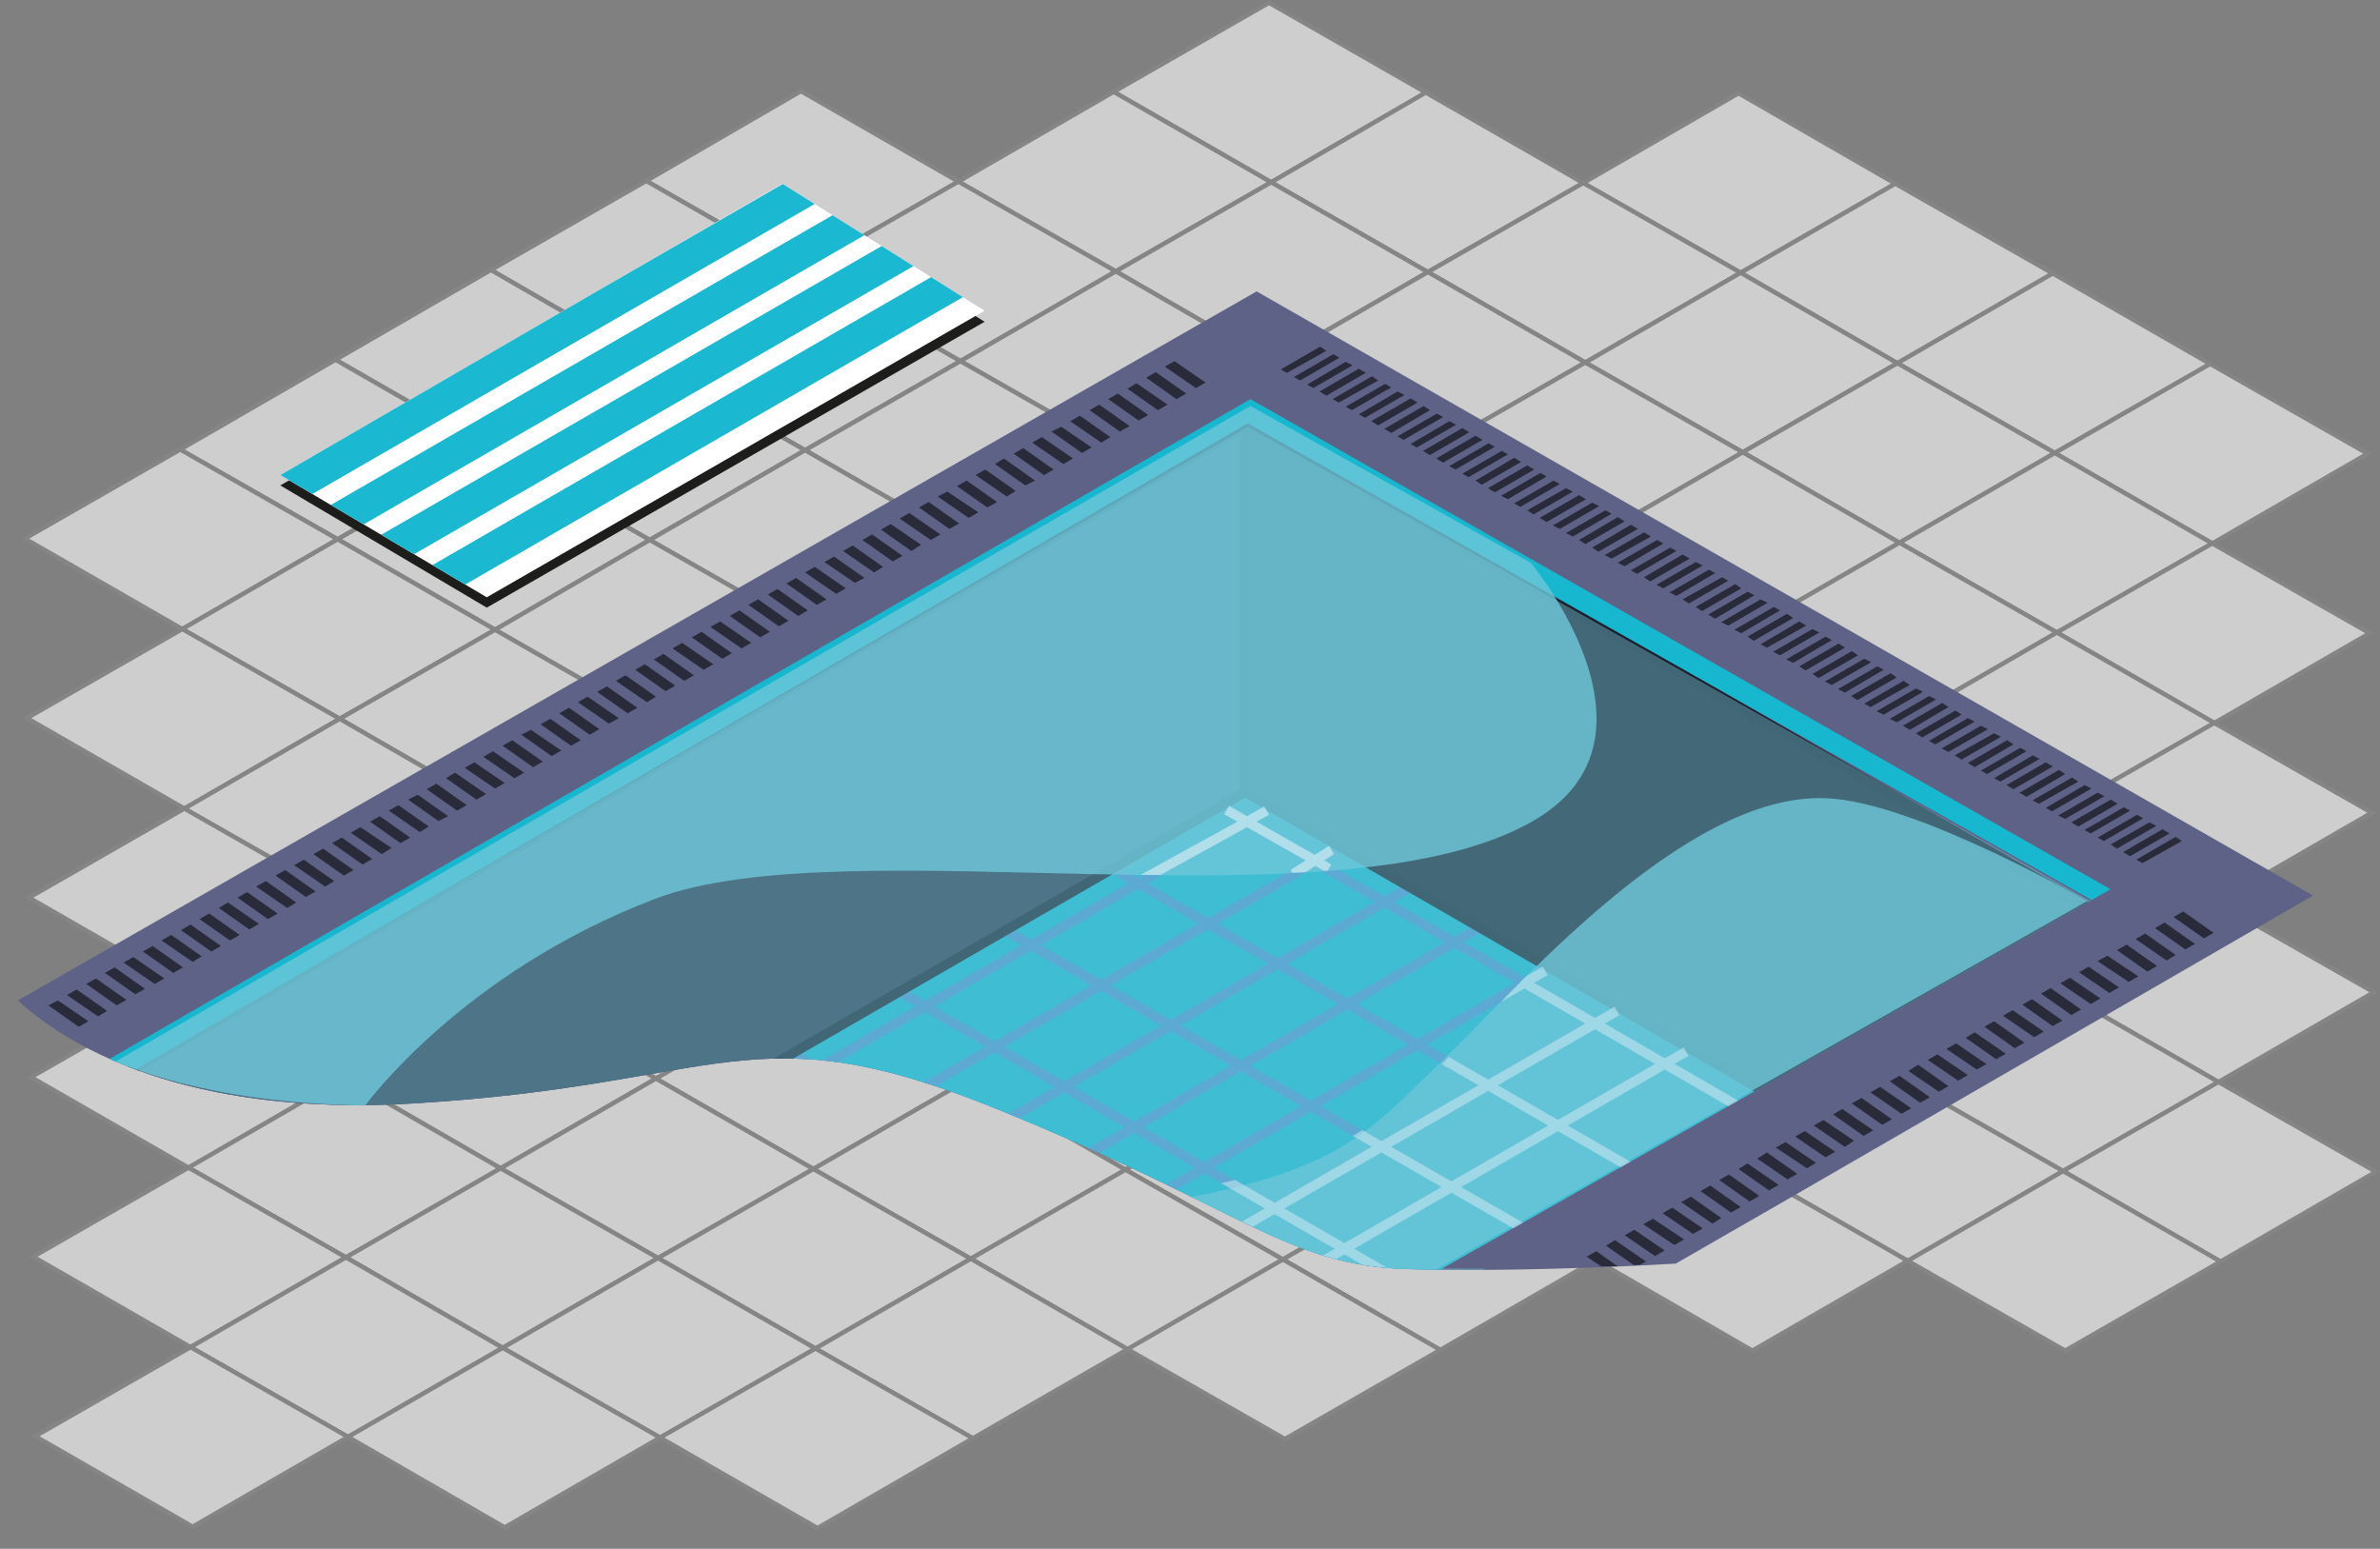 <?xml version="1.0" encoding="utf-8"?>
<!-- Generator: Adobe Illustrator 25.0.1, SVG Export Plug-In . SVG Version: 6.00 Build 0)  -->
<svg version="1.0" id="Layer_1" xmlns="http://www.w3.org/2000/svg" xmlns:xlink="http://www.w3.org/1999/xlink" x="0px" y="0px"
	 viewBox="0 0 344.7 224.3" enable-background="new 0 0 344.7 224.3" xml:space="preserve">
<rect x="0" y="0" width="344.7" height="224.3" fill="#808080" stroke="none"/>
<g>
	<g id="Réteg_1">
		<path fill="#FFFFFF" stroke="#3375BB" stroke-miterlimit="10" d="M79.1,291.8"/>
		<g opacity="0.61">
			<polygon fill="#FFFFFF" stroke="#878787" stroke-width="0.638" stroke-miterlimit="10" points="252.1,39.5 229.3,26.5 
				251.8,13.5 274.5,26.6 			"/>
			<polygon fill="#FFFFFF" stroke="#878787" stroke-width="0.638" stroke-miterlimit="10" points="274.8,52.6 252.1,39.5 
				274.5,26.6 297.3,39.6 			"/>
			<polygon fill="#FFFFFF" stroke="#878787" stroke-width="0.638" stroke-miterlimit="10" points="297.6,65.6 274.8,52.6 
				297.3,39.6 320.1,52.7 			"/>
			<polygon fill="#FFFFFF" stroke="#878787" stroke-width="0.638" stroke-miterlimit="10" points="320.4,78.7 297.6,65.6 
				320.1,52.7 342.9,65.7 			"/>
			<polygon fill="#FFFFFF" stroke="#878787" stroke-width="0.638" stroke-miterlimit="10" points="184.1,26.4 161.3,13.3 
				183.8,0.4 206.5,13.4 			"/>
			<polygon fill="#FFFFFF" stroke="#878787" stroke-width="0.638" stroke-miterlimit="10" points="206.8,39.4 184.1,26.4 
				206.5,13.4 229.3,26.5 			"/>
			<polygon fill="#FFFFFF" stroke="#878787" stroke-width="0.638" stroke-miterlimit="10" points="229.6,52.5 206.8,39.4 
				229.3,26.5 252.1,39.5 			"/>
			<polygon fill="#FFFFFF" stroke="#878787" stroke-width="0.638" stroke-miterlimit="10" points="252.4,65.5 229.6,52.5 
				252.1,39.5 274.8,52.6 			"/>
			<polygon fill="#FFFFFF" stroke="#878787" stroke-width="0.638" stroke-miterlimit="10" points="275.1,78.6 252.4,65.5 
				274.8,52.6 297.6,65.6 			"/>
			<polygon fill="#FFFFFF" stroke="#878787" stroke-width="0.638" stroke-miterlimit="10" points="297.9,91.6 275.1,78.6 
				297.6,65.6 320.4,78.7 			"/>
			<polygon fill="#FFFFFF" stroke="#878787" stroke-width="0.638" stroke-miterlimit="10" points="320.7,104.7 297.9,91.6 
				320.4,78.7 343.2,91.7 			"/>
			<polygon fill="#FFFFFF" stroke="#878787" stroke-width="0.638" stroke-miterlimit="10" points="161.6,39.3 138.8,26.3 
				161.3,13.3 184.1,26.4 			"/>
			<polygon fill="#FFFFFF" stroke="#878787" stroke-width="0.638" stroke-miterlimit="10" points="184.3,52.4 161.6,39.3 
				184.1,26.4 206.8,39.4 			"/>
			<polygon fill="#FFFFFF" stroke="#878787" stroke-width="0.638" stroke-miterlimit="10" points="207.1,65.4 184.3,52.4 
				206.8,39.4 229.6,52.5 			"/>
			<polygon fill="#FFFFFF" stroke="#878787" stroke-width="0.638" stroke-miterlimit="10" points="229.9,78.5 207.1,65.4 
				229.6,52.5 252.4,65.5 			"/>
			<polygon fill="#FFFFFF" stroke="#878787" stroke-width="0.638" stroke-miterlimit="10" points="252.7,91.5 229.9,78.5 
				252.4,65.5 275.1,78.6 			"/>
			<polygon fill="#FFFFFF" stroke="#878787" stroke-width="0.638" stroke-miterlimit="10" points="275.4,104.6 252.7,91.5 
				275.1,78.6 297.9,91.6 			"/>
			<polygon fill="#FFFFFF" stroke="#878787" stroke-width="0.638" stroke-miterlimit="10" points="298.2,117.6 275.4,104.6 
				297.9,91.6 320.7,104.7 			"/>
			<polygon fill="#FFFFFF" stroke="#878787" stroke-width="0.638" stroke-miterlimit="10" points="321,130.7 298.2,117.6 
				320.7,104.7 343.5,117.7 			"/>
			<polygon fill="#FFFFFF" stroke="#878787" stroke-width="0.638" stroke-miterlimit="10" points="116.3,39.2 93.6,26.2 116,13.2 
				138.8,26.3 			"/>
			<polygon fill="#FFFFFF" stroke="#878787" stroke-width="0.638" stroke-miterlimit="10" points="139.1,52.3 116.3,39.2 
				138.8,26.3 161.6,39.3 			"/>
			<polygon fill="#FFFFFF" stroke="#878787" stroke-width="0.638" stroke-miterlimit="10" points="161.9,65.3 139.1,52.3 
				161.6,39.3 184.3,52.4 			"/>
			<polygon fill="#FFFFFF" stroke="#878787" stroke-width="0.638" stroke-miterlimit="10" points="184.6,78.4 161.9,65.3 
				184.3,52.4 207.1,65.4 			"/>
			<polygon fill="#FFFFFF" stroke="#878787" stroke-width="0.638" stroke-miterlimit="10" points="207.4,91.4 184.6,78.4 
				207.1,65.4 229.9,78.5 			"/>
			<polygon fill="#FFFFFF" stroke="#878787" stroke-width="0.638" stroke-miterlimit="10" points="230.2,104.5 207.4,91.4 
				229.9,78.5 252.7,91.5 			"/>
			<polygon fill="#FFFFFF" stroke="#878787" stroke-width="0.638" stroke-miterlimit="10" points="253,117.5 230.2,104.5 
				252.7,91.5 275.4,104.6 			"/>
			<polygon fill="#FFFFFF" stroke="#878787" stroke-width="0.638" stroke-miterlimit="10" points="275.7,130.6 253,117.5 
				275.4,104.6 298.2,117.6 			"/>
			<polygon fill="#FFFFFF" stroke="#878787" stroke-width="0.638" stroke-miterlimit="10" points="298.5,143.6 275.7,130.6 
				298.2,117.6 321,130.7 			"/>
			<polygon fill="#FFFFFF" stroke="#878787" stroke-width="0.638" stroke-miterlimit="10" points="321.3,156.7 298.5,143.6 
				321,130.7 343.8,143.7 			"/>
			<polygon fill="#FFFFFF" stroke="#878787" stroke-width="0.638" stroke-miterlimit="10" points="93.8,52.2 71.1,39.1 93.6,26.2 
				116.3,39.2 			"/>
			<polygon fill="#FFFFFF" stroke="#878787" stroke-width="0.638" stroke-miterlimit="10" points="116.6,65.2 93.8,52.2 
				116.3,39.2 139.1,52.3 			"/>
			<polygon fill="#FFFFFF" stroke="#878787" stroke-width="0.638" stroke-miterlimit="10" points="139.4,78.3 116.6,65.2 
				139.1,52.3 161.9,65.3 			"/>
			<polygon fill="#FFFFFF" stroke="#878787" stroke-width="0.638" stroke-miterlimit="10" points="162.2,91.3 139.4,78.3 
				161.9,65.3 184.6,78.4 			"/>
			<polygon fill="#FFFFFF" stroke="#878787" stroke-width="0.638" stroke-miterlimit="10" points="184.9,104.4 162.2,91.3 
				184.6,78.4 207.4,91.4 			"/>
			<polygon fill="#FFFFFF" stroke="#878787" stroke-width="0.638" stroke-miterlimit="10" points="207.7,117.4 184.9,104.4 
				207.4,91.4 230.2,104.5 			"/>
			<polygon fill="#FFFFFF" stroke="#878787" stroke-width="0.638" stroke-miterlimit="10" points="230.5,130.5 207.7,117.4 
				230.2,104.5 253,117.5 			"/>
			<polygon fill="#FFFFFF" stroke="#878787" stroke-width="0.638" stroke-miterlimit="10" points="253.3,143.5 230.5,130.5 
				253,117.5 275.7,130.6 			"/>
			<polygon fill="#FFFFFF" stroke="#878787" stroke-width="0.638" stroke-miterlimit="10" points="276,156.6 253.3,143.5 
				275.7,130.6 298.5,143.6 			"/>
			<polygon fill="#FFFFFF" stroke="#878787" stroke-width="0.638" stroke-miterlimit="10" points="298.8,169.6 276,156.6 
				298.5,143.6 321.3,156.7 			"/>
			<polygon fill="#FFFFFF" stroke="#878787" stroke-width="0.638" stroke-miterlimit="10" points="321.6,182.7 298.8,169.6 
				321.3,156.7 344.1,169.7 			"/>
			<polygon fill="#FFFFFF" stroke="#878787" stroke-width="0.638" stroke-miterlimit="10" points="71.4,65.2 48.6,52.1 71.1,39.1 
				93.8,52.2 			"/>
			<polygon fill="#FFFFFF" stroke="#878787" stroke-width="0.638" stroke-miterlimit="10" points="94.1,78.2 71.4,65.2 93.8,52.2 
				116.6,65.2 			"/>
			<polygon fill="#FFFFFF" stroke="#878787" stroke-width="0.638" stroke-miterlimit="10" points="116.9,91.2 94.1,78.2 
				116.6,65.2 139.4,78.3 			"/>
			<polygon fill="#FFFFFF" stroke="#878787" stroke-width="0.638" stroke-miterlimit="10" points="139.7,104.3 116.9,91.2 
				139.4,78.3 162.2,91.3 			"/>
			<polygon fill="#FFFFFF" stroke="#878787" stroke-width="0.638" stroke-miterlimit="10" points="162.5,117.3 139.7,104.3 
				162.2,91.3 184.9,104.4 			"/>
			<polygon fill="#FFFFFF" stroke="#878787" stroke-width="0.638" stroke-miterlimit="10" points="185.2,130.4 162.5,117.3 
				184.9,104.4 207.7,117.4 			"/>
			<polygon fill="#FFFFFF" stroke="#878787" stroke-width="0.638" stroke-miterlimit="10" points="208,143.4 185.2,130.4 
				207.7,117.4 230.5,130.5 			"/>
			<polygon fill="#FFFFFF" stroke="#878787" stroke-width="0.638" stroke-miterlimit="10" points="230.8,156.5 208,143.4 
				230.5,130.5 253.3,143.5 			"/>
			<polygon fill="#FFFFFF" stroke="#878787" stroke-width="0.638" stroke-miterlimit="10" points="253.6,169.6 230.8,156.5 
				253.3,143.5 276,156.6 			"/>
			<polygon fill="#FFFFFF" stroke="#878787" stroke-width="0.638" stroke-miterlimit="10" points="276.3,182.6 253.6,169.6 
				276,156.6 298.8,169.6 			"/>
			<polygon fill="#FFFFFF" stroke="#878787" stroke-width="0.638" stroke-miterlimit="10" points="299.1,195.6 276.3,182.6 
				298.8,169.6 321.6,182.7 			"/>
			<polygon fill="#FFFFFF" stroke="#878787" stroke-width="0.638" stroke-miterlimit="10" points="48.9,78.1 26.1,65.1 48.6,52.1 
				71.4,65.2 			"/>
			<polygon fill="#FFFFFF" stroke="#878787" stroke-width="0.638" stroke-miterlimit="10" points="71.7,91.2 48.9,78.1 71.4,65.2 
				94.1,78.2 			"/>
			<polygon fill="#FFFFFF" stroke="#878787" stroke-width="0.638" stroke-miterlimit="10" points="94.4,104.2 71.7,91.2 94.1,78.2 
				116.9,91.2 			"/>
			<polygon fill="#FFFFFF" stroke="#878787" stroke-width="0.638" stroke-miterlimit="10" points="117.2,117.2 94.4,104.2 
				116.9,91.2 139.7,104.3 			"/>
			<polygon fill="#FFFFFF" stroke="#878787" stroke-width="0.638" stroke-miterlimit="10" points="140,130.3 117.2,117.2 
				139.7,104.3 162.5,117.3 			"/>
			<polygon fill="#FFFFFF" stroke="#878787" stroke-width="0.638" stroke-miterlimit="10" points="162.8,143.4 140,130.3 
				162.5,117.3 185.2,130.4 			"/>
			<polygon fill="#FFFFFF" stroke="#878787" stroke-width="0.638" stroke-miterlimit="10" points="185.5,156.4 162.8,143.4 
				185.2,130.4 208,143.4 			"/>
			<polygon fill="#FFFFFF" stroke="#878787" stroke-width="0.638" stroke-miterlimit="10" points="208.3,169.4 185.5,156.4 
				208,143.4 230.8,156.5 			"/>
			<polygon fill="#FFFFFF" stroke="#878787" stroke-width="0.638" stroke-miterlimit="10" points="231.1,182.5 208.3,169.4 
				230.8,156.5 253.6,169.6 			"/>
			<polygon fill="#FFFFFF" stroke="#878787" stroke-width="0.638" stroke-miterlimit="10" points="253.8,195.6 231.1,182.5 
				253.6,169.6 276.3,182.6 			"/>
			<polygon fill="#FFFFFF" stroke="#878787" stroke-width="0.638" stroke-miterlimit="10" points="26.4,91.1 3.6,78 26.1,65.1 
				48.9,78.1 			"/>
			<polygon fill="#FFFFFF" stroke="#878787" stroke-width="0.638" stroke-miterlimit="10" points="49.2,104.1 26.4,91.1 48.9,78.1 
				71.7,91.2 			"/>
			<polygon fill="#FFFFFF" stroke="#878787" stroke-width="0.638" stroke-miterlimit="10" points="71.9,117.2 49.2,104.1 
				71.7,91.2 94.4,104.2 			"/>
			<polygon fill="#FFFFFF" stroke="#878787" stroke-width="0.638" stroke-miterlimit="10" points="94.7,130.2 71.9,117.2 
				94.4,104.2 117.2,117.2 			"/>
			<polygon fill="#FFFFFF" stroke="#878787" stroke-width="0.638" stroke-miterlimit="10" points="117.5,143.3 94.7,130.2 
				117.2,117.2 140,130.3 			"/>
			<polygon fill="#FFFFFF" stroke="#878787" stroke-width="0.638" stroke-miterlimit="10" points="140.3,156.3 117.5,143.3 
				140,130.3 162.8,143.4 			"/>
			<polygon fill="#FFFFFF" stroke="#878787" stroke-width="0.638" stroke-miterlimit="10" points="163,169.4 140.3,156.3 
				162.8,143.4 185.5,156.4 			"/>
			<polygon fill="#FFFFFF" stroke="#878787" stroke-width="0.638" stroke-miterlimit="10" points="185.8,182.4 163,169.4 
				185.5,156.4 208.3,169.4 			"/>
			<polygon fill="#FFFFFF" stroke="#878787" stroke-width="0.638" stroke-miterlimit="10" points="208.6,195.5 185.8,182.4 
				208.3,169.4 231.1,182.5 			"/>
			<polygon fill="#FFFFFF" stroke="#878787" stroke-width="0.638" stroke-miterlimit="10" points="26.7,117.1 3.9,104 26.4,91.1 
				49.2,104.1 			"/>
			<polygon fill="#FFFFFF" stroke="#878787" stroke-width="0.638" stroke-miterlimit="10" points="49.5,130.1 26.7,117.1 
				49.2,104.1 71.9,117.2 			"/>
			<polygon fill="#FFFFFF" stroke="#878787" stroke-width="0.638" stroke-miterlimit="10" points="72.2,143.2 49.5,130.1 
				71.9,117.2 94.7,130.2 			"/>
			<polygon fill="#FFFFFF" stroke="#878787" stroke-width="0.638" stroke-miterlimit="10" points="95,156.2 72.2,143.2 94.7,130.2 
				117.5,143.3 			"/>
			<polygon fill="#FFFFFF" stroke="#878787" stroke-width="0.638" stroke-miterlimit="10" points="117.8,169.3 95,156.2 
				117.5,143.3 140.3,156.3 			"/>
			<polygon fill="#FFFFFF" stroke="#878787" stroke-width="0.638" stroke-miterlimit="10" points="140.6,182.3 117.8,169.3 
				140.3,156.3 163,169.4 			"/>
			<polygon fill="#FFFFFF" stroke="#878787" stroke-width="0.638" stroke-miterlimit="10" points="163.3,195.4 140.6,182.3 
				163,169.4 185.8,182.4 			"/>
			<polygon fill="#FFFFFF" stroke="#878787" stroke-width="0.638" stroke-miterlimit="10" points="186.1,208.4 163.3,195.4 
				185.8,182.4 208.6,195.5 			"/>
			<polygon fill="#FFFFFF" stroke="#878787" stroke-width="0.638" stroke-miterlimit="10" points="27,143.1 4.2,130 26.7,117.1 
				49.5,130.1 			"/>
			<polygon fill="#FFFFFF" stroke="#878787" stroke-width="0.638" stroke-miterlimit="10" points="49.8,156.1 27,143.1 49.5,130.1 
				72.2,143.2 			"/>
			<polygon fill="#FFFFFF" stroke="#878787" stroke-width="0.638" stroke-miterlimit="10" points="72.5,169.2 49.8,156.1 
				72.2,143.2 95,156.2 			"/>
			<polygon fill="#FFFFFF" stroke="#878787" stroke-width="0.638" stroke-miterlimit="10" points="95.3,182.2 72.5,169.2 95,156.2 
				117.8,169.3 			"/>
			<polygon fill="#FFFFFF" stroke="#878787" stroke-width="0.638" stroke-miterlimit="10" points="118.1,195.3 95.3,182.2 
				117.8,169.3 140.6,182.3 			"/>
			<polygon fill="#FFFFFF" stroke="#878787" stroke-width="0.638" stroke-miterlimit="10" points="140.9,208.3 118.1,195.3 
				140.6,182.3 163.3,195.4 			"/>
			<polygon fill="#FFFFFF" stroke="#878787" stroke-width="0.638" stroke-miterlimit="10" points="27.3,169.1 4.5,156 27,143.1 
				49.8,156.1 			"/>
			<polygon fill="#FFFFFF" stroke="#878787" stroke-width="0.638" stroke-miterlimit="10" points="50.1,182.1 27.3,169.1 
				49.8,156.1 72.5,169.2 			"/>
			<polygon fill="#FFFFFF" stroke="#878787" stroke-width="0.638" stroke-miterlimit="10" points="72.8,195.2 50.1,182.1 
				72.5,169.2 95.3,182.2 			"/>
			<polygon fill="#FFFFFF" stroke="#878787" stroke-width="0.638" stroke-miterlimit="10" points="95.6,208.2 72.8,195.2 
				95.3,182.2 118.1,195.3 			"/>
			<polygon fill="#FFFFFF" stroke="#878787" stroke-width="0.638" stroke-miterlimit="10" points="118.4,221.3 95.6,208.2 
				118.1,195.3 140.9,208.3 			"/>
			<polygon fill="#FFFFFF" stroke="#878787" stroke-width="0.638" stroke-miterlimit="10" points="27.6,195.1 4.8,182 27.3,169.1 
				50.1,182.1 			"/>
			<polygon fill="#FFFFFF" stroke="#878787" stroke-width="0.638" stroke-miterlimit="10" points="50.4,208.1 27.6,195.1 
				50.1,182.1 72.8,195.2 			"/>
			<polygon fill="#FFFFFF" stroke="#878787" stroke-width="0.638" stroke-miterlimit="10" points="73.1,221.2 50.4,208.1 
				72.8,195.2 95.6,208.2 			"/>
			<polygon fill="#FFFFFF" stroke="#878787" stroke-width="0.638" stroke-miterlimit="10" points="27.9,221.1 5.1,208 27.6,195.1 
				50.4,208.1 			"/>
		</g>
		<polygon fill="#1D1D1B" points="40.6,70.3 70.5,88 142.6,46.6 113.3,28.2 		"/>
		<polygon fill="#FFFFFF" points="40.6,68.8 70.5,86.5 142.6,45 113.3,26.6 		"/>
		<g>
			<defs>
				<polygon id="SVGID_1_" points="40.6,68.8 70.5,86.5 142.6,45 113.3,26.6 				"/>
			</defs>
			<clipPath id="SVGID_2_">
				<use xlink:href="#SVGID_1_"  overflow="visible"/>
			</clipPath>
			<g clip-path="url(#SVGID_2_)">
				<line fill="none" stroke="#1BB8D1" stroke-width="4.819" stroke-miterlimit="10" x1="31.5" y1="76.7" x2="129" y2="20.4"/>
				<line fill="none" stroke="#1BB8D1" stroke-width="4.819" stroke-miterlimit="10" x1="38.4" y1="81.4" x2="135.9" y2="25.1"/>
				<line fill="none" stroke="#1BB8D1" stroke-width="4.819" stroke-miterlimit="10" x1="45.2" y1="86" x2="142.8" y2="29.7"/>
				<line fill="none" stroke="#1BB8D1" stroke-width="4.819" stroke-miterlimit="10" x1="52.1" y1="90.7" x2="149.6" y2="34.4"/>
			</g>
		</g>
		<g>
			<defs>
				<path id="SVGID_3_" d="M0,142.1c0,0,14.6,20.4,59.9,17.7s48.8-13.7,84.7,0.9s41.7,22.6,59.4,23.1s38.7-0.8,38.7-0.8l102.6-59
					L236.8,19.8l-63.4,0.9l-53.2,46.6l-114,64.3L0,142.1z"/>
			</defs>
			<clipPath id="SVGID_4_">
				<use xlink:href="#SVGID_3_"  overflow="visible"/>
			</clipPath>
			<g clip-path="url(#SVGID_4_)">
				<polygon fill="#5E6286" points="10.4,317.3 -143.5,228.5 182,42.2 335,129.7 				"/>
				<g>
					<defs>
						<polygon id="SVGID_5_" points="-114.6,228.8 181.1,57.8 305.7,128.8 8.3,297.5 						"/>
					</defs>
					<clipPath id="SVGID_6_">
						<use xlink:href="#SVGID_5_"  overflow="visible"/>
					</clipPath>
					<g clip-path="url(#SVGID_6_)">
						<polygon fill="#1CB8D0" points="182,113.9 -67,255.3 8,298.4 256.3,157.3 						"/>
						
							<line fill="none" stroke="#4F96D1" stroke-width="1.414" stroke-miterlimit="10" x1="-61.2" y1="258.4" x2="185.5" y2="116"/>
						
							<line fill="none" stroke="#4F96D1" stroke-width="1.414" stroke-miterlimit="10" x1="187.2" y1="126.7" x2="195.5" y2="121.9"/>
						
							<line fill="none" stroke="#4F96D1" stroke-width="1.414" stroke-miterlimit="10" x1="-51.1" y1="264.2" x2="187.2" y2="126.7"/>
						
							<line fill="none" stroke="#4F96D1" stroke-width="1.414" stroke-miterlimit="10" x1="-41.1" y1="270.1" x2="205.6" y2="127.7"/>
						<line fill="none" stroke="#4F96D1" stroke-width="1.414" stroke-miterlimit="10" x1="-31" y1="276" x2="215.6" y2="133.6"/>
						
							<line fill="none" stroke="#4F96D1" stroke-width="1.414" stroke-miterlimit="10" x1="-21" y1="281.9" x2="225.7" y2="139.5"/>
						
							<line fill="none" stroke="#4F96D1" stroke-width="1.414" stroke-miterlimit="10" x1="-10.9" y1="287.8" x2="235.7" y2="145.4"/>
						
							<line fill="none" stroke="#4F96D1" stroke-width="1.414" stroke-miterlimit="10" x1="-0.9" y1="293.7" x2="245.8" y2="151.3"/>
						<line fill="none" stroke="#4F96D1" stroke-width="1.414" stroke-miterlimit="10" x1="18.5" y1="293.6" x2="-58" y2="249.4"/>
						
							<line fill="none" stroke="#4F96D1" stroke-width="1.414" stroke-miterlimit="10" x1="34.1" y1="284.7" x2="-42.4" y2="240.5"/>
						
							<line fill="none" stroke="#4F96D1" stroke-width="1.414" stroke-miterlimit="10" x1="49.7" y1="275.8" x2="-26.8" y2="231.7"/>
						<line fill="none" stroke="#4F96D1" stroke-width="1.414" stroke-miterlimit="10" x1="65.3" y1="267" x2="-11.2" y2="222.8"/>
						<line fill="none" stroke="#4F96D1" stroke-width="1.414" stroke-miterlimit="10" x1="80.9" y1="258.1" x2="4.4" y2="213.9"/>
						<line fill="none" stroke="#4F96D1" stroke-width="1.414" stroke-miterlimit="10" x1="96.5" y1="249.2" x2="20" y2="205.1"/>
						
							<line fill="none" stroke="#4F96D1" stroke-width="1.414" stroke-miterlimit="10" x1="112.1" y1="240.4" x2="35.6" y2="196.2"/>
						
							<line fill="none" stroke="#4F96D1" stroke-width="1.414" stroke-miterlimit="10" x1="127.7" y1="231.5" x2="51.2" y2="187.3"/>
						
							<line fill="none" stroke="#4F96D1" stroke-width="1.414" stroke-miterlimit="10" x1="143.3" y1="222.7" x2="66.8" y2="178.5"/>
						
							<line fill="none" stroke="#4F96D1" stroke-width="1.414" stroke-miterlimit="10" x1="158.9" y1="213.8" x2="82.4" y2="169.6"/>
						<line fill="none" stroke="#4F96D1" stroke-width="1.414" stroke-miterlimit="10" x1="174.5" y1="204.9" x2="98" y2="160.8"/>
						
							<line fill="none" stroke="#4F96D1" stroke-width="1.414" stroke-miterlimit="10" x1="190.1" y1="196.1" x2="113.6" y2="151.9"/>
						
							<line fill="none" stroke="#4F96D1" stroke-width="1.414" stroke-miterlimit="10" x1="205.7" y1="187.2" x2="129.2" y2="143"/>
						
							<line fill="none" stroke="#4F96D1" stroke-width="1.414" stroke-miterlimit="10" x1="221.3" y1="178.3" x2="144.7" y2="134.2"/>
						
							<line fill="none" stroke="#4F96D1" stroke-width="1.414" stroke-miterlimit="10" x1="236.9" y1="169.5" x2="160.3" y2="125.3"/>
						
							<line fill="none" stroke="#4F96D1" stroke-width="1.414" stroke-miterlimit="10" x1="252.4" y1="160.6" x2="175.9" y2="116.4"/>
						<polygon fill="#36374C" stroke="#1F1E2C" stroke-width="1.414" stroke-miterlimit="10" points="-110.9,230.2 180.7,61.5 
							180.7,114.5 -67.6,257.8 						"/>
						<polygon fill="#232332" stroke="#1F1E2C" stroke-width="1.414" stroke-miterlimit="10" points="180.3,61.1 304,132.4 
							258.3,159.7 180.3,114.7 						"/>
						<polyline fill="none" stroke="#17B7CF" stroke-width="4.009" stroke-miterlimit="10" points="-114,230.2 180.7,59 
							309.6,131.8 						"/>
					</g>
				</g>
				<path opacity="0.81" fill="#6EC6D9" enable-background="new    " d="M83.8,254.1l218.5-123.6c0,0-25.1-14.5-37.9-14.9
					c-20.7-0.8-45.2,28.2-55.8,38.3s-14.4,16.3-43.3,20.7s-52,15.7-62.7,27S83.2,227.8,83.8,254.1z"/>
				<g opacity="0.6">
					<g>
						<defs>
							<path id="SVGID_7_" d="M183.3,267.5L319,138.5c0,0-41.1-19.1-61.8-18.5s-40.2,26.6-50.9,36.6s-19.5,13.8-48.3,18.2
								s-52,19.8-62.6,31.1S76,232.3,183.3,267.5z"/>
						</defs>
						<clipPath id="SVGID_8_">
							<use xlink:href="#SVGID_7_"  overflow="visible"/>
						</clipPath>
						<g clip-path="url(#SVGID_8_)">
							
								<line fill="none" stroke="#B6DFE9" stroke-width="1.414" stroke-miterlimit="10" x1="-61.2" y1="258.4" x2="185.5" y2="116"/>
							
								<line fill="none" stroke="#B6DFE9" stroke-width="1.414" stroke-miterlimit="10" x1="-51.1" y1="264.2" x2="195.5" y2="121.9"/>
							
								<line fill="none" stroke="#B6DFE9" stroke-width="1.414" stroke-miterlimit="10" x1="-41.1" y1="270.1" x2="205.6" y2="127.7"/>
							<line fill="none" stroke="#B6DFE9" stroke-width="1.414" stroke-miterlimit="10" x1="-31" y1="276" x2="215.6" y2="133.6"/>
							
								<line fill="none" stroke="#FFFFFF" stroke-width="1.414" stroke-miterlimit="10" x1="-21" y1="281.9" x2="223.8" y2="140.6"/>
							
								<line fill="none" stroke="#FFFFFF" stroke-width="1.414" stroke-miterlimit="10" x1="-10.9" y1="287.8" x2="234.2" y2="146.4"/>
							
								<line fill="none" stroke="#FFFFFF" stroke-width="1.414" stroke-miterlimit="10" x1="-0.9" y1="293.7" x2="244.2" y2="152.3"/>
							
								<line fill="none" stroke="#B6DFE9" stroke-width="1.414" stroke-miterlimit="10" x1="18.5" y1="293.6" x2="-58" y2="249.4"/>
							
								<line fill="none" stroke="#B6DFE9" stroke-width="1.414" stroke-miterlimit="10" x1="34.1" y1="284.7" x2="-42.4" y2="240.5"/>
							
								<line fill="none" stroke="#B6DFE9" stroke-width="1.414" stroke-miterlimit="10" x1="49.7" y1="275.8" x2="-26.8" y2="231.7"/>
							
								<line fill="none" stroke="#B6DFE9" stroke-width="1.414" stroke-miterlimit="10" x1="65.3" y1="267" x2="-11.2" y2="222.8"/>
							
								<line fill="none" stroke="#B6DFE9" stroke-width="1.414" stroke-miterlimit="10" x1="80.9" y1="258.1" x2="4.4" y2="213.9"/>
							<line fill="none" stroke="#B6DFE9" stroke-width="1.414" stroke-miterlimit="10" x1="96.5" y1="249.2" x2="20" y2="205.1"/>
							
								<line fill="none" stroke="#B6DFE9" stroke-width="1.414" stroke-miterlimit="10" x1="112.1" y1="240.4" x2="35.6" y2="196.2"/>
							
								<line fill="none" stroke="#B6DFE9" stroke-width="1.414" stroke-miterlimit="10" x1="127.7" y1="231.5" x2="51.2" y2="187.3"/>
							
								<line fill="none" stroke="#B6DFE9" stroke-width="1.414" stroke-miterlimit="10" x1="143.3" y1="222.7" x2="66.8" y2="178.5"/>
							
								<line fill="none" stroke="#B6DFE9" stroke-width="1.414" stroke-miterlimit="10" x1="158.9" y1="213.8" x2="82.4" y2="169.6"/>
							
								<line fill="none" stroke="#B6DFE9" stroke-width="1.414" stroke-miterlimit="10" x1="174.5" y1="204.9" x2="98" y2="160.8"/>
							
								<line fill="none" stroke="#B6DFE9" stroke-width="1.414" stroke-miterlimit="10" x1="190.1" y1="196.1" x2="113.6" y2="151.9"/>
							
								<line fill="none" stroke="#FFFFFF" stroke-width="1.414" stroke-miterlimit="10" x1="205.7" y1="187.2" x2="129.2" y2="143"/>
							
								<line fill="none" stroke="#FFFFFF" stroke-width="1.414" stroke-miterlimit="10" x1="221.3" y1="178.3" x2="144.7" y2="134.2"/>
							
								<line fill="none" stroke="#FFFFFF" stroke-width="1.414" stroke-miterlimit="10" x1="236.9" y1="169.5" x2="160.3" y2="125.3"/>
							
								<line fill="none" stroke="#FFFFFF" stroke-width="1.414" stroke-miterlimit="10" x1="252.4" y1="160.6" x2="175.9" y2="116.4"/>
						</g>
					</g>
				</g>
				<polygon opacity="0.43" fill="#6EC6D9" enable-background="new    " points="16.9,156.4 180.7,61.8 304.8,131.6 207.9,187.9 
					74.1,181.4 				"/>
			</g>
		</g>
		<path opacity="0.81" fill="#6EC6D9" enable-background="new    " d="M181.1,58.8L16.8,153.7c0,0,12.4,6.1,36.1,6.4
			c0,0,13.9-19.2,41.9-29.9s99.5,4.9,127.4-11.4c20.6-12-0.5-37.3-0.5-37.3L181.1,58.8z"/>
		<path opacity="0.47" fill="#FFFFFF" enable-background="new    " d="M192.8,125.2l-1-0.6l1.4-0.9l-0.7-1.2l-2.1,1.3l-8.4-4.8
			l1.8-1l-0.7-1.2l-2.5,1.4l-2.6-1.5l-0.7,1.2l1.9,1.1l-14,7.7c1,0,1.9,0,2.9,0l12.5-6.9l8.5,4.8l-2.2,1.4l0.3,0.4l1.9-0.1l1.4-0.9
			l1.2,0.7h0.6L192.8,125.2z"/>
		<polygon fill="#5E6286" points="305.7,128.8 208.9,183.7 222.9,183.7 312.6,130.3 		"/>
		<polygon fill="#292A3A" points="12.8,147.9 11.4,148.7 7,145.6 8.4,144.9 		"/>
		<polygon fill="#292A3A" points="15.5,146.4 14.2,147.2 9.7,144.1 11.1,143.3 		"/>
		<polygon fill="#292A3A" points="18.3,144.8 16.9,145.6 12.5,142.5 13.9,141.7 		"/>
		<polygon fill="#292A3A" points="21,143.2 19.6,144 15.2,140.9 16.6,140.1 		"/>
		<polygon fill="#292A3A" points="23.8,141.7 22.4,142.5 17.9,139.4 19.3,138.6 		"/>
		<polygon fill="#292A3A" points="26.5,140.1 25.1,140.9 20.7,137.8 22.1,137 		"/>
		<polygon fill="#292A3A" points="29.2,138.5 27.9,139.3 23.4,136.2 24.8,135.4 		"/>
		<polygon fill="#292A3A" points="32,137 30.6,137.8 26.2,134.7 27.6,133.9 		"/>
		<polygon fill="#292A3A" points="34.7,135.4 33.3,136.2 28.9,133.1 30.3,132.3 		"/>
		<polygon fill="#292A3A" points="37.5,133.8 36.1,134.6 31.7,131.5 33,130.7 		"/>
		<polygon fill="#292A3A" points="40.2,132.3 38.8,133.1 34.4,130 35.8,129.2 		"/>
		<polygon fill="#292A3A" points="42.9,130.7 41.6,131.5 37.1,128.4 38.5,127.6 		"/>
		<polygon fill="#292A3A" points="45.7,129.1 44.3,129.9 39.9,126.8 41.3,126 		"/>
		<polygon fill="#292A3A" points="48.4,127.6 47.1,128.4 42.6,125.3 44,124.5 		"/>
		<polygon fill="#292A3A" points="51.2,126 49.8,126.8 45.4,123.7 46.8,122.9 		"/>
		<polygon fill="#292A3A" points="53.9,124.4 52.5,125.2 48.1,122.1 49.5,121.3 		"/>
		<polygon fill="#292A3A" points="56.7,122.8 55.3,123.7 50.8,120.6 52.2,119.8 		"/>
		<polygon fill="#292A3A" points="59.4,121.3 58,122.1 53.6,119 55,118.2 		"/>
		<polygon fill="#292A3A" points="62.1,119.7 60.8,120.5 56.3,117.4 57.7,116.6 		"/>
		<polygon fill="#292A3A" points="64.9,118.2 63.5,118.9 59.1,115.8 60.5,115.1 		"/>
		<polygon fill="#292A3A" points="67.6,116.6 66.2,117.4 61.8,114.3 63.2,113.5 		"/>
		<polygon fill="#292A3A" points="70.4,115 69,115.8 64.6,112.7 65.9,111.9 		"/>
		<polygon fill="#292A3A" points="73.1,113.4 71.7,114.2 67.3,111.2 68.7,110.4 		"/>
		<polygon fill="#292A3A" points="75.9,111.9 74.5,112.7 70,109.6 71.4,108.8 		"/>
		<polygon fill="#292A3A" points="78.6,110.3 77.2,111.1 72.8,108 74.2,107.2 		"/>
		<polygon fill="#292A3A" points="81.3,108.7 79.9,109.5 75.5,106.4 76.9,105.7 		"/>
		<polygon fill="#292A3A" points="84.1,107.2 82.7,108 78.3,104.9 79.7,104.1 		"/>
		<polygon fill="#292A3A" points="86.8,105.6 85.4,106.4 81,103.3 82.4,102.5 		"/>
		<polygon fill="#292A3A" points="89.6,104 88.2,104.8 83.7,101.7 85.1,100.9 		"/>
		<polygon fill="#292A3A" points="92.3,102.5 90.9,103.3 86.5,100.2 87.9,99.4 		"/>
		<polygon fill="#292A3A" points="95,100.9 93.7,101.7 89.2,98.6 90.6,97.8 		"/>
		<polygon fill="#292A3A" points="97.8,99.3 96.4,100.1 92,97 93.4,96.2 		"/>
		<polygon fill="#292A3A" points="100.5,97.8 99.1,98.6 94.7,95.5 96.1,94.7 		"/>
		<polygon fill="#292A3A" points="103.3,96.2 101.9,97 97.4,93.9 98.8,93.1 		"/>
		<polygon fill="#292A3A" points="106,94.6 104.6,95.4 100.2,92.3 101.6,91.5 		"/>
		<polygon fill="#292A3A" points="108.8,93.1 107.4,93.9 102.9,90.8 104.3,90 		"/>
		<polygon fill="#292A3A" points="111.5,91.5 110.1,92.3 105.7,89.2 107.1,88.4 		"/>
		<polygon fill="#292A3A" points="114.2,89.9 112.8,90.7 108.4,87.6 109.8,86.8 		"/>
		<polygon fill="#292A3A" points="117,88.4 115.6,89.2 111.2,86.1 112.6,85.3 		"/>
		<polygon fill="#292A3A" points="119.7,86.8 118.3,87.6 113.9,84.5 115.3,83.7 		"/>
		<polygon fill="#292A3A" points="122.5,85.2 121.1,86 116.6,82.9 118,82.1 		"/>
		<polygon fill="#292A3A" points="125.2,83.7 123.8,84.4 119.4,81.4 120.8,80.6 		"/>
		<polygon fill="#292A3A" points="127.9,82.1 126.6,82.9 122.1,79.8 123.5,79 		"/>
		<polygon fill="#292A3A" points="130.7,80.5 129.3,81.3 124.9,78.2 126.3,77.4 		"/>
		<polygon fill="#292A3A" points="133.4,78.9 132,79.8 127.6,76.7 129,75.9 		"/>
		<polygon fill="#292A3A" points="136.2,77.4 134.8,78.2 130.3,75.1 131.7,74.3 		"/>
		<polygon fill="#292A3A" points="138.9,75.8 137.5,76.6 133.1,73.5 134.5,72.7 		"/>
		<polygon fill="#292A3A" points="141.7,74.2 140.3,75 135.8,71.9 137.2,71.2 		"/>
		<polygon fill="#292A3A" points="144.4,72.7 143,73.5 138.6,70.4 140,69.6 		"/>
		<polygon fill="#292A3A" points="147.1,71.1 145.8,71.9 141.3,68.8 142.7,68 		"/>
		<polygon fill="#292A3A" points="149.9,69.6 148.5,70.3 144.1,67.2 145.4,66.4 		"/>
		<polygon fill="#292A3A" points="152.6,68 151.2,68.8 146.8,65.7 148.2,64.9 		"/>
		<polygon fill="#292A3A" points="155.4,66.4 154,67.2 149.5,64.1 150.9,63.3 		"/>
		<polygon fill="#292A3A" points="158.1,64.8 156.7,65.6 152.3,62.5 153.7,61.8 		"/>
		<polygon fill="#292A3A" points="160.8,63.3 159.5,64.1 155,61 156.4,60.2 		"/>
		<polygon fill="#292A3A" points="163.6,61.7 162.2,62.5 157.8,59.4 159.2,58.6 		"/>
		<polygon fill="#292A3A" points="166.3,60.1 164.9,60.9 160.5,57.8 161.9,57 		"/>
		<polygon fill="#292A3A" points="169.1,58.6 167.7,59.4 163.3,56.3 164.6,55.5 		"/>
		<polygon fill="#292A3A" points="171.8,57 170.4,57.8 166,54.7 167.4,53.9 		"/>
		<polygon fill="#292A3A" points="174.6,55.4 173.2,56.2 168.7,53.1 170.1,52.3 		"/>
		<polygon fill="#292A3A" points="231.9,183.4 229.8,182 231.2,181.2 234.3,183.4 		"/>
		<polygon fill="#292A3A" points="238.4,182.7 237.4,183.2 236.6,183.2 232.6,180.4 233.9,179.6 		"/>
		<polygon fill="#292A3A" points="241.1,181.1 239.7,181.9 235.3,178.9 236.7,178.1 		"/>
		<polygon fill="#292A3A" points="243.9,179.5 242.5,180.3 238,177.3 239.4,176.5 		"/>
		<polygon fill="#292A3A" points="246.6,177.9 245.2,178.7 240.8,175.7 242.2,174.9 		"/>
		<polygon fill="#292A3A" points="249.3,176.4 248,177.2 243.5,174.1 244.9,173.3 		"/>
		<polygon fill="#292A3A" points="252.1,174.8 250.7,175.6 246.3,172.5 247.7,171.7 		"/>
		<polygon fill="#292A3A" points="254.8,173.2 253.4,174 249,170.9 250.4,170.1 		"/>
		<polygon fill="#292A3A" points="257.6,171.6 256.2,172.4 251.8,169.3 253.1,168.5 		"/>
		<polygon fill="#292A3A" points="260.3,170 258.9,170.8 254.5,167.8 255.9,166.9 		"/>
		<polygon fill="#292A3A" points="263,168.4 261.7,169.2 257.2,166.2 258.6,165.4 		"/>
		<polygon fill="#292A3A" points="265.8,166.8 264.4,167.6 260,164.6 261.4,163.8 		"/>
		<polygon fill="#292A3A" points="268.5,165.2 267.2,166.1 262.7,163 264.1,162.2 		"/>
		<polygon fill="#292A3A" points="271.3,163.7 269.9,164.5 265.5,161.4 266.8,160.6 		"/>
		<polygon fill="#292A3A" points="274,162.1 272.6,162.9 268.2,159.8 269.6,159 		"/>
		<polygon fill="#292A3A" points="276.8,160.5 275.4,161.3 270.9,158.2 272.3,157.4 		"/>
		<polygon fill="#292A3A" points="279.5,158.9 278.1,159.7 273.7,156.6 275.1,155.8 		"/>
		<polygon fill="#292A3A" points="282.2,157.3 280.8,158.1 276.4,155.1 277.8,154.2 		"/>
		<polygon fill="#292A3A" points="285,155.7 283.6,156.5 279.2,153.5 280.6,152.7 		"/>
		<polygon fill="#292A3A" points="287.7,154.1 286.3,154.9 281.9,151.9 283.3,151.1 		"/>
		<polygon fill="#292A3A" points="290.5,152.6 289.1,153.4 284.7,150.3 286,149.5 		"/>
		<polygon fill="#292A3A" points="293.2,151 291.8,151.8 287.4,148.7 288.8,147.9 		"/>
		<polygon fill="#292A3A" points="296,149.4 294.6,150.2 290.1,147.1 291.5,146.3 		"/>
		<polygon fill="#292A3A" points="298.7,147.8 297.3,148.6 292.9,145.5 294.3,144.7 		"/>
		<polygon fill="#292A3A" points="301.4,146.2 300,147 295.6,143.9 297,143.1 		"/>
		<polygon fill="#292A3A" points="304.2,144.6 302.8,145.4 298.4,142.4 299.8,141.6 		"/>
		<polygon fill="#292A3A" points="306.9,143 305.5,143.8 301.1,140.8 302.5,140 		"/>
		<polygon fill="#292A3A" points="309.7,141.4 308.3,142.2 303.8,139.2 305.2,138.4 		"/>
		<polygon fill="#292A3A" points="312.4,139.9 311,140.7 306.6,137.6 308,136.8 		"/>
		<polygon fill="#292A3A" points="315.1,138.3 313.8,139.1 309.3,136 310.7,135.2 		"/>
		<polygon fill="#292A3A" points="317.9,136.7 316.5,137.5 312.1,134.4 313.5,133.6 		"/>
		<polygon fill="#292A3A" points="320.6,135.1 319.2,135.9 314.8,132.8 316.2,132 		"/>
		<polygon fill="#292A3A" points="233.4,80.9 232.4,80.4 238.1,77.1 239.1,77.7 		"/>
		<polygon fill="#292A3A" points="235.3,82 234.3,81.5 240,78.2 240.9,78.7 		"/>
		<polygon fill="#292A3A" points="237.1,83.1 236.2,82.6 241.9,79.3 242.8,79.8 		"/>
		<polygon fill="#292A3A" points="239,84.2 238.1,83.6 243.7,80.3 244.7,80.9 		"/>
		<polygon fill="#292A3A" points="240.9,85.2 239.9,84.7 245.6,81.4 246.6,81.9 		"/>
		<polygon fill="#292A3A" points="242.8,86.3 241.8,85.8 247.5,82.5 248.4,83 		"/>
		<polygon fill="#292A3A" points="244.6,87.4 243.7,86.8 249.4,83.6 250.3,84.1 		"/>
		<polygon fill="#292A3A" points="246.5,88.5 245.6,87.9 251.3,84.6 252.2,85.2 		"/>
		<polygon fill="#292A3A" points="248.4,89.6 247.4,89 253.1,85.7 254.1,86.2 		"/>
		<polygon fill="#292A3A" points="250.3,90.6 249.3,90.1 255,86.8 256,87.3 		"/>
		<polygon fill="#292A3A" points="252.2,91.7 251.2,91.2 256.9,87.9 257.8,88.4 		"/>
		<polygon fill="#292A3A" points="254,92.8 253.1,92.2 258.8,88.9 259.7,89.5 		"/>
		<polygon fill="#292A3A" points="255.9,93.8 255,93.3 260.6,90 261.6,90.6 		"/>
		<polygon fill="#292A3A" points="257.8,94.9 256.8,94.4 262.5,91.1 263.5,91.6 		"/>
		<polygon fill="#292A3A" points="259.7,96 258.7,95.5 264.4,92.2 265.3,92.7 		"/>
		<polygon fill="#292A3A" points="261.5,97.1 260.6,96.5 266.3,93.2 267.2,93.8 		"/>
		<polygon fill="#292A3A" points="263.4,98.2 262.5,97.6 268.2,94.3 269.1,94.9 		"/>
		<polygon fill="#292A3A" points="265.3,99.2 264.3,98.7 270,95.4 271,95.9 		"/>
		<polygon fill="#292A3A" points="267.2,100.3 266.2,99.8 271.9,96.5 272.8,97 		"/>
		<polygon fill="#292A3A" points="269,101.4 268.1,100.8 273.8,97.5 274.7,98.1 		"/>
		<polygon fill="#292A3A" points="270.9,102.4 270,101.9 275.7,98.6 276.6,99.2 		"/>
		<polygon fill="#292A3A" points="272.8,103.5 271.8,103 277.5,99.7 278.5,100.2 		"/>
		<polygon fill="#292A3A" points="274.7,104.6 273.7,104.1 279.4,100.8 280.4,101.3 		"/>
		<polygon fill="#292A3A" points="276.6,105.7 275.6,105.1 281.3,101.8 282.2,102.4 		"/>
		<polygon fill="#292A3A" points="278.4,106.8 277.5,106.2 283.2,102.9 284.1,103.5 		"/>
		<polygon fill="#292A3A" points="186.4,54 185.5,53.5 191.2,50.2 192.1,50.8 		"/>
		<polygon fill="#292A3A" points="188.3,55.1 187.4,54.6 193.1,51.3 194,51.8 		"/>
		<polygon fill="#292A3A" points="190.2,56.2 189.3,55.7 194.9,52.4 195.9,52.9 		"/>
		<polygon fill="#292A3A" points="192.1,57.3 191.1,56.7 196.8,53.4 197.8,54 		"/>
		<polygon fill="#292A3A" points="193.9,58.3 193,57.8 198.7,54.5 199.6,55.1 		"/>
		<polygon fill="#292A3A" points="195.8,59.4 194.9,58.9 200.6,55.6 201.5,56.1 		"/>
		<polygon fill="#292A3A" points="197.7,60.5 196.8,60 202.4,56.7 203.4,57.2 		"/>
		<polygon fill="#292A3A" points="199.6,61.6 198.6,61 204.3,57.7 205.3,58.3 		"/>
		<polygon fill="#292A3A" points="201.5,62.7 200.5,62.1 206.2,58.8 207.1,59.4 		"/>
		<polygon fill="#292A3A" points="203.3,63.7 202.4,63.2 208.1,59.9 209,60.4 		"/>
		<polygon fill="#292A3A" points="205.2,64.8 204.3,64.3 209.9,61 210.9,61.5 		"/>
		<polygon fill="#292A3A" points="207.1,65.9 206.1,65.3 211.8,62 212.8,62.6 		"/>
		<polygon fill="#292A3A" points="209,67 208,66.4 213.7,63.1 214.7,63.7 		"/>
		<polygon fill="#292A3A" points="210.8,68 209.9,67.5 215.6,64.2 216.5,64.7 		"/>
		<polygon fill="#292A3A" points="212.7,69.1 211.8,68.6 217.5,65.3 218.4,65.8 		"/>
		<polygon fill="#292A3A" points="214.6,70.2 213.7,69.6 219.3,66.3 220.3,66.9 		"/>
		<polygon fill="#292A3A" points="216.5,71.3 215.5,70.7 221.2,67.4 222.2,68 		"/>
		<polygon fill="#292A3A" points="218.4,72.3 217.4,71.8 223.1,68.5 224,69 		"/>
		<polygon fill="#292A3A" points="220.2,73.4 219.3,72.9 225,69.6 225.9,70.1 		"/>
		<polygon fill="#292A3A" points="222.1,74.5 221.2,73.9 226.8,70.7 227.8,71.2 		"/>
		<polygon fill="#292A3A" points="224,75.6 223,75 228.7,71.7 229.7,72.3 		"/>
		<polygon fill="#292A3A" points="225.9,76.6 224.9,76.1 230.6,72.8 231.6,73.3 		"/>
		<polygon fill="#292A3A" points="227.8,77.7 226.8,77.2 232.5,73.9 233.4,74.4 		"/>
		<polygon fill="#292A3A" points="229.6,78.8 228.7,78.2 234.3,74.9 235.3,75.5 		"/>
		<polygon fill="#292A3A" points="231.5,79.9 230.6,79.3 236.2,76 237.2,76.6 		"/>
		<polygon fill="#292A3A" points="280.3,107.8 279.4,107.3 285,104 286,104.5 		"/>
		<polygon fill="#292A3A" points="282.2,108.9 281.2,108.4 286.9,105.1 287.9,105.6 		"/>
		<polygon fill="#292A3A" points="284.1,110 283.1,109.4 288.8,106.2 289.8,106.7 		"/>
		<polygon fill="#292A3A" points="286,111.1 285,110.5 290.7,107.2 291.6,107.8 		"/>
		<polygon fill="#292A3A" points="287.8,112.1 286.9,111.6 292.6,108.3 293.5,108.8 		"/>
		<polygon fill="#292A3A" points="289.7,113.2 288.8,112.7 294.4,109.4 295.4,109.9 		"/>
		<polygon fill="#292A3A" points="291.6,114.3 290.6,113.7 296.3,110.4 297.3,111 		"/>
		<polygon fill="#292A3A" points="293.5,115.4 292.5,114.8 298.2,111.5 299.1,112.1 		"/>
		<polygon fill="#292A3A" points="295.3,116.4 294.4,115.9 300.1,112.6 301,113.2 		"/>
		<polygon fill="#292A3A" points="297.2,117.5 296.3,117 301.9,113.7 302.9,114.2 		"/>
		<polygon fill="#292A3A" points="299.1,118.6 298.1,118.1 303.8,114.8 304.8,115.3 		"/>
		<polygon fill="#292A3A" points="301,119.7 300,119.1 305.7,115.8 306.7,116.4 		"/>
		<polygon fill="#292A3A" points="302.8,120.7 301.9,120.2 307.6,116.9 308.5,117.4 		"/>
		<polygon fill="#292A3A" points="304.7,121.8 303.8,121.3 309.5,118 310.4,118.5 		"/>
		<polygon fill="#292A3A" points="306.6,122.9 305.7,122.3 311.3,119.1 312.3,119.6 		"/>
		<polygon fill="#292A3A" points="308.5,124 307.5,123.4 313.2,120.1 314.2,120.7 		"/>
		<polygon fill="#292A3A" points="310.3,125 309.4,124.5 315.1,121.2 316,121.8 		"/>
	</g>
	<g id="Réteg_3">
		<path fill="none" d="M20.3,155.1"/>
	</g>
</g>
</svg>
